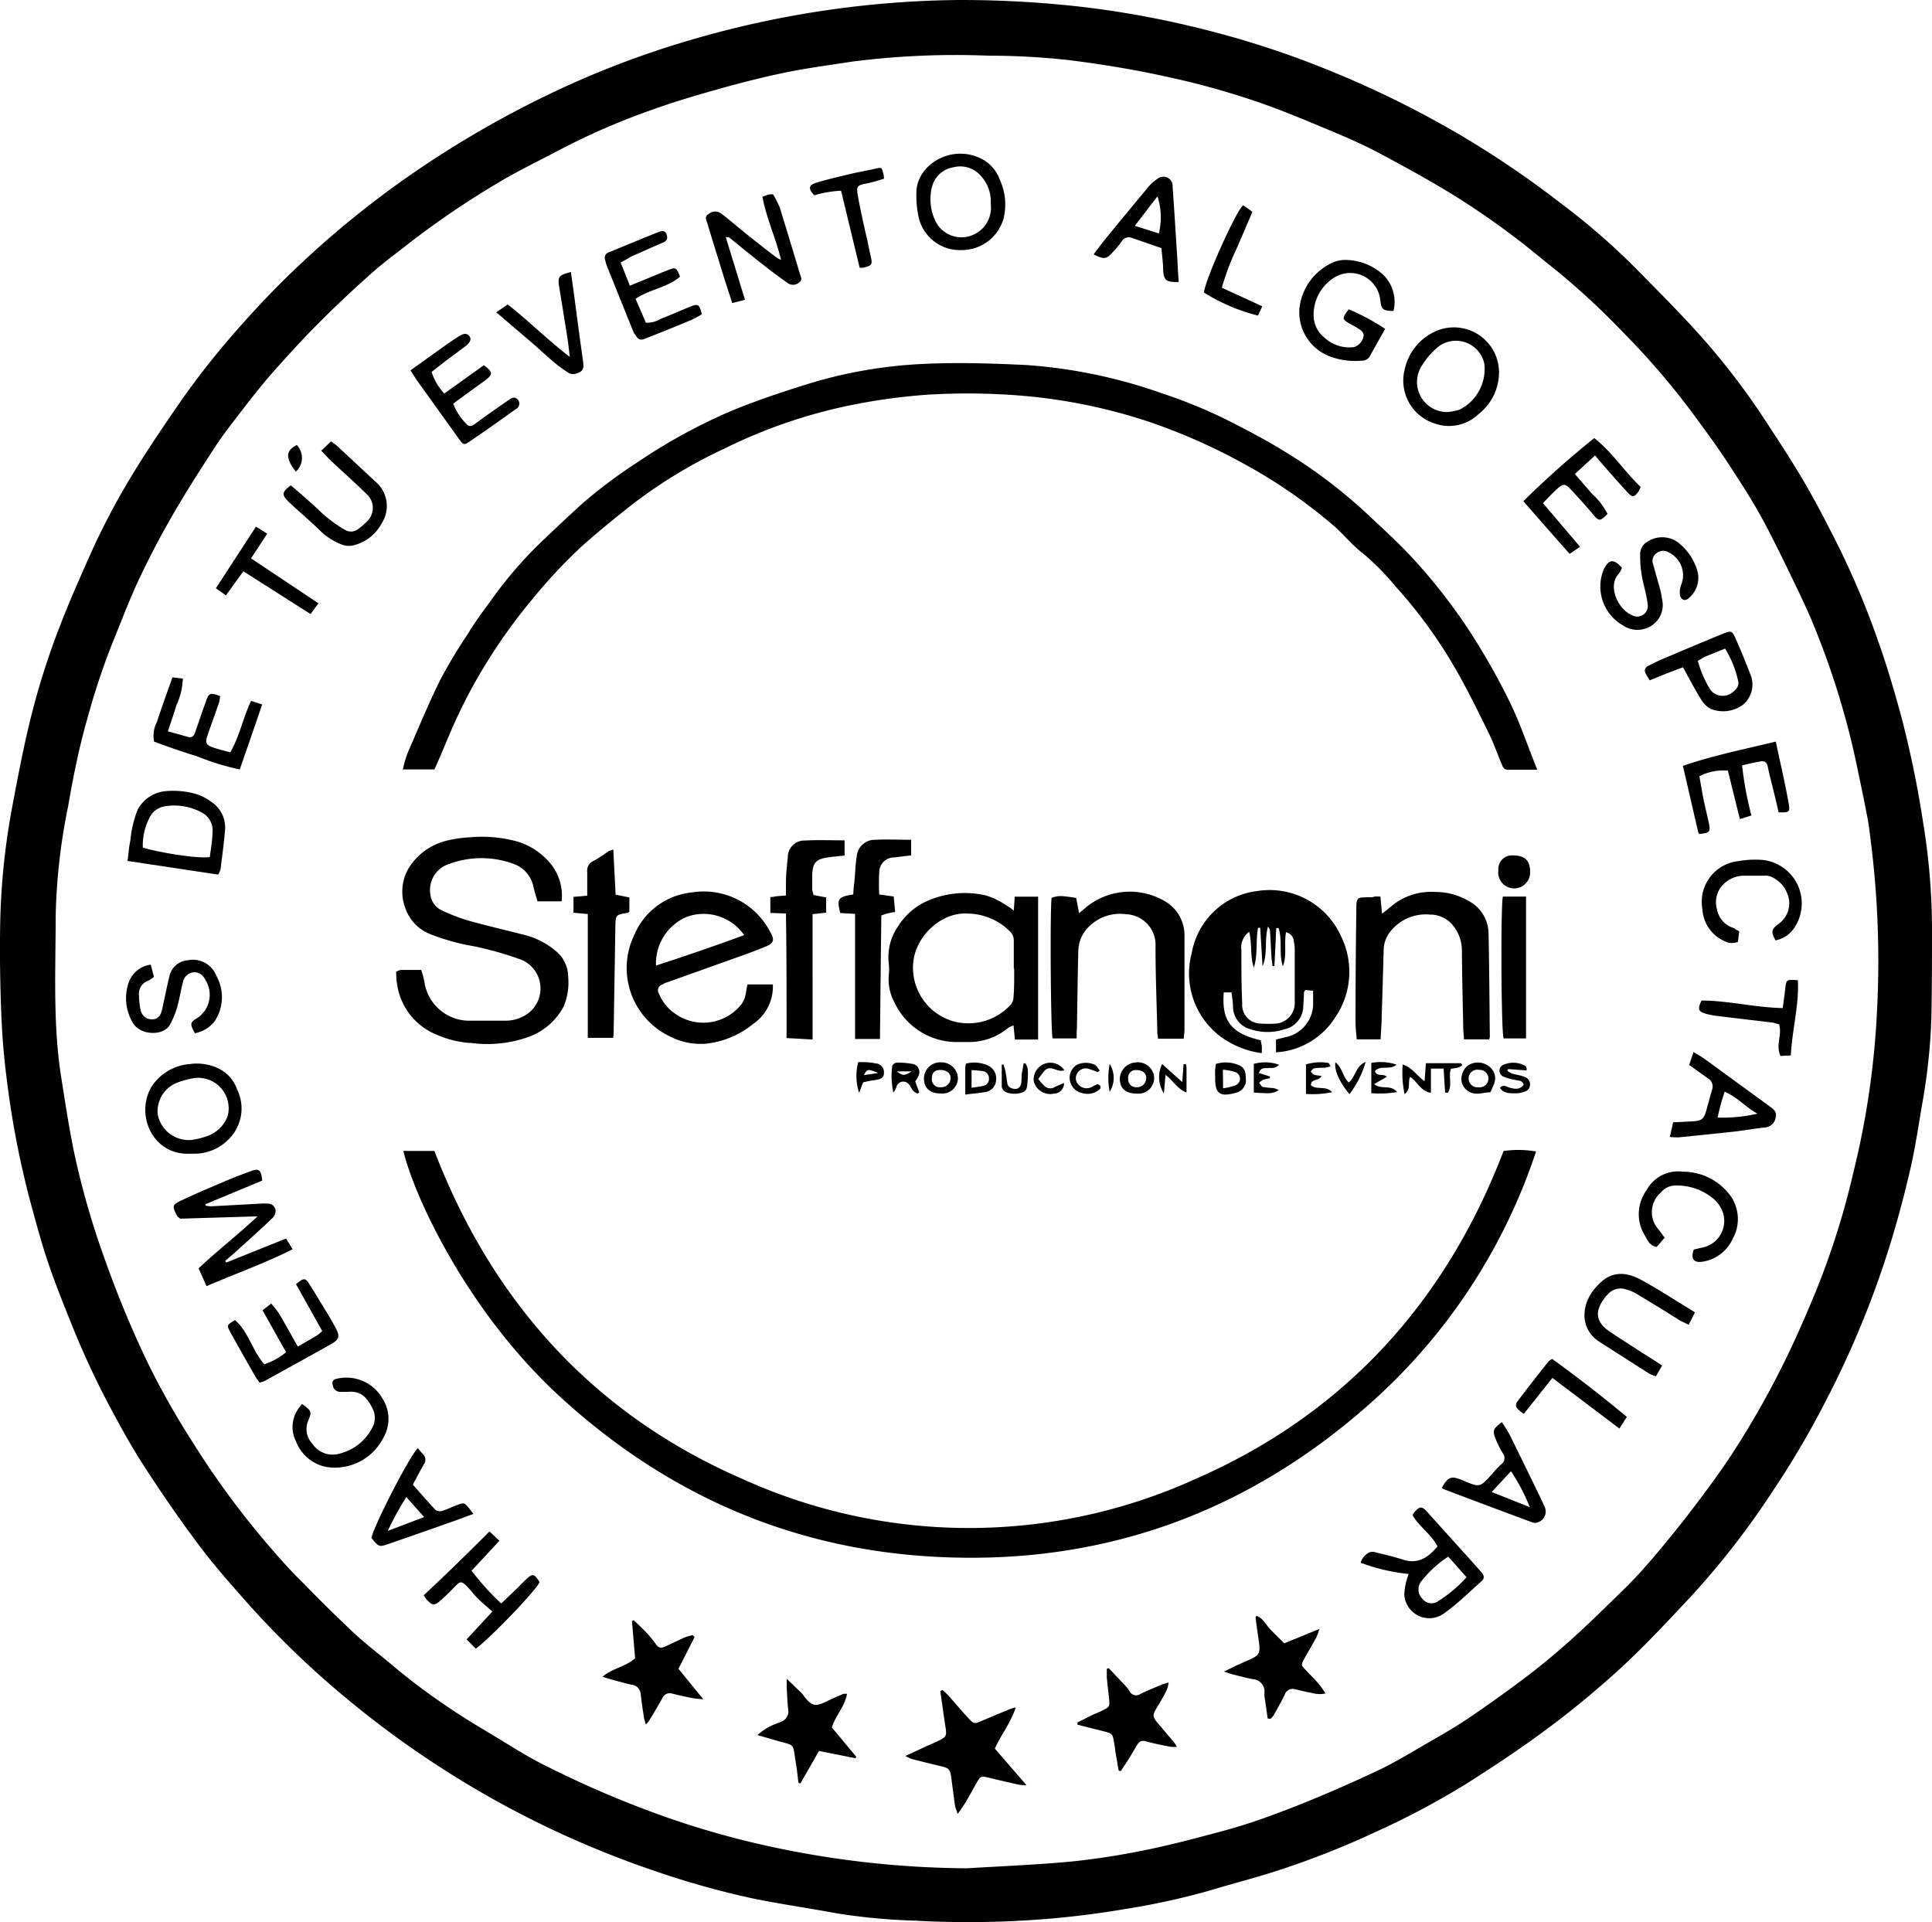 <svg id="Layer_1" data-name="Layer 1" xmlns="http://www.w3.org/2000/svg" viewBox="0 0 208.16 207.09"><title>Artboard 9</title><path d="M103.36,0a114.67,114.67,0,0,1,13.8.81A103.44,103.44,0,0,1,131,3.5a98.86,98.86,0,0,1,12,4,108.7,108.7,0,0,1,14,6.85,104.56,104.56,0,0,1,11.19,7.57,74,74,0,0,1,7.66,6.6c2.42,2.45,4.86,4.88,7.16,7.43A76.39,76.39,0,0,1,190,45c1.53,2.33,3.06,4.66,4.47,7.07,1.31,2.24,2.48,4.55,3.65,6.87a88.11,88.11,0,0,1,4.11,9.77c1,2.77,1.83,5.6,2.61,8.44a113.48,113.48,0,0,1,2.37,11.51,71.79,71.79,0,0,1,.95,11.14c0,3.32,0,6.63-.07,9.94a64.34,64.34,0,0,1-1,9.28c-.38,2.21-.7,4.42-1.19,6.6-.56,2.5-1.22,5-1.94,7.43a101.65,101.65,0,0,1-7.39,18.17,96,96,0,0,1-5.64,9.54,86.59,86.59,0,0,1-8.84,11.35c-2.4,2.56-4.79,5.13-7.36,7.51a99.88,99.88,0,0,1-7.86,6.52c-2.91,2.17-5.94,4.19-9,6.12a87.34,87.34,0,0,1-9.71,5.14,92.18,92.18,0,0,1-10.08,4c-2.58.86-5.22,1.52-7.82,2.31a78.54,78.54,0,0,1-9.21,2q-4.8.81-9.66,1.14a104,104,0,0,1-12.85.08,64.13,64.13,0,0,1-8.52-.81c-3.06-.57-6.15-1-9.19-1.64a91.57,91.57,0,0,1-9.72-2.71,106.18,106.18,0,0,1-11.27-4.49A104.65,104.65,0,0,1,38.57,184a99.75,99.75,0,0,1-12.19-11.6c-1.71-1.95-3.45-3.9-5-6-1.86-2.46-3.6-5-5.29-7.57q-1.8-2.71-3.35-5.6a92.57,92.57,0,0,1-4.65-9.62c-1-2.47-2-4.93-2.86-7.44-.73-2.11-1.3-4.28-1.89-6.43A97.51,97.51,0,0,1,.7,116.05c-.29-2.25-.47-4.52-.56-6.79-.12-3-.17-6-.13-9.05A76.11,76.11,0,0,1,1.24,87.34c.58-3.09,1.16-6.18,1.89-9.24A81.23,81.23,0,0,1,6.46,67.44c.94-2.45,2-4.85,3.07-7.26a77.46,77.46,0,0,1,4.93-9.37c1.64-2.68,3.42-5.28,5.21-7.86a87.42,87.42,0,0,1,6.39-8,100.15,100.15,0,0,1,7.59-7.69A103.9,103.9,0,0,1,44,19a109.87,109.87,0,0,1,15-8.77A99.6,99.6,0,0,1,73,4.73,106.94,106.94,0,0,1,89.77,1,105.1,105.1,0,0,1,103.36,0Zm.84,201.29c3.79-.23,7.59-.38,11.36-.74a81.1,81.1,0,0,0,8.07-1.27c2.6-.53,5.17-1.22,7.73-1.9,1.56-.42,3.11-.89,4.64-1.43,2.07-.74,4.13-1.53,6.16-2.39q3.39-1.42,6.71-3c1.54-.76,3-1.64,4.5-2.51s3.26-1.86,4.82-2.91q3.26-2.21,6.39-4.58c1.57-1.19,3.08-2.46,4.55-3.77s2.85-2.65,4.24-4,2.57-2.48,3.75-3.82c1.54-1.74,3-3.54,4.46-5.38,1.67-2.18,3.33-4.37,4.85-6.66a95,95,0,0,0,5.6-9.75c1.3-2.58,2.44-5.22,3.54-7.87a84.15,84.15,0,0,0,4.12-13,89.81,89.81,0,0,0,2.53-17.1,102.72,102.72,0,0,0-.57-17.88c-.13-1-.23-2.07-.42-3.09-.39-2.07-.83-4.13-1.26-6.19a86.65,86.65,0,0,0-4.32-14.1c-.58-1.48-1.25-2.92-1.93-4.35-1.14-2.38-2.29-4.76-3.52-7.1s-2.66-4.52-4.1-6.72c-1.15-1.77-2.41-3.46-3.65-5.15a81.64,81.64,0,0,0-7.52-8.77,80.87,80.87,0,0,0-7.18-6.67c-1.74-1.38-3.44-2.83-5.23-4.14-2-1.49-4.12-2.93-6.27-4.25-2.46-1.5-5-2.88-7.53-4.24-1.46-.78-3-1.48-4.48-2.11-2.81-1.17-5.61-2.38-8.48-3.38A86,86,0,0,0,126,8.33c-3.55-.79-7.13-1.39-10.73-1.84A77.47,77.47,0,0,0,106.56,6a87.83,87.83,0,0,0-14.77.64c-2.3.36-4.62.66-6.91,1.12S80,8.87,77.61,9.54,72.51,11,70,11.92A74.32,74.32,0,0,0,60.58,16c-2.15,1.14-4.34,2.19-6.43,3.41a93.41,93.41,0,0,0-10.68,7.27c-1.3,1-2.63,2-3.85,3.13q-3,2.67-5.77,5.49c-1.55,1.56-3,3.19-4.49,4.85C28.15,41.54,27,43,25.89,44.45s-2.1,2.71-3,4.14c-1.57,2.41-3.12,4.85-4.54,7.34q-1.93,3.38-3.57,6.9c-1,2.2-1.86,4.48-2.78,6.73a78.61,78.61,0,0,0-2.66,8.12c-.85,3-1.47,6.1-2,9.19A64.91,64.91,0,0,0,6,98.66c0,5.84-.32,11.7.61,17.5.52,3.27,1,6.54,1.77,9.76a88.34,88.34,0,0,0,3,10A111.83,111.83,0,0,0,16,147a85.55,85.55,0,0,0,4.73,8.34,90.93,90.93,0,0,0,7.9,10.81c1.28,1.5,2.59,3,4,4.37q2.68,2.76,5.47,5.39C39.27,177,40.56,178,41.78,179a70.12,70.12,0,0,0,7.15,5.36c1.37.92,2.8,1.76,4.21,2.61,1.67,1,3.3,2.06,5,2.94a110.08,110.08,0,0,0,13.09,5.68,95.08,95.08,0,0,0,11.18,3.23A102.62,102.62,0,0,0,104.2,201.29Z"/><path d="M165.63,82.93l-3.18,0c-.47,0-.56-.38-.69-.7-.47-1.1-.86-2.24-1.39-3.31-1.08-2.21-2.17-4.42-3.38-6.56a51.41,51.41,0,0,0-6.65-9.2,26.83,26.83,0,0,0-3.47-3.52c-1.1-.83-2-1.94-3-2.85a55.91,55.91,0,0,0-9.79-6.79,64,64,0,0,0-10-4.46,59,59,0,0,0-14.15-2.92,71.42,71.42,0,0,0-9.92-.1,62.82,62.82,0,0,0-6.85.85,56,56,0,0,0-15.19,5,52.88,52.88,0,0,0-9.55,5.75c-1.89,1.47-3.77,3-5.54,4.56a55.2,55.2,0,0,0-5.4,5.73,58.79,58.79,0,0,0-4.91,6.76,56.06,56.06,0,0,0-4,7.63c-.46,1.08-.91,2.15-1.37,3.22-.12.3-.26.58-.4.88h-3.4a16,16,0,0,1,.49-1.71c1.15-2.64,2.25-5.31,3.52-7.89a54.1,54.1,0,0,1,3-5C51.17,67,52.1,65.8,53,64.55A44.42,44.42,0,0,1,58.1,58.6c1.54-1.47,3.09-2.94,4.67-4.37a53,53,0,0,1,6-4.48,59.56,59.56,0,0,1,10.32-5.6c2.47-1,5-1.86,7.6-2.67a49.88,49.88,0,0,1,12.8-2.27c3.69-.18,7.41-.06,11.1.12a55.18,55.18,0,0,1,14.7,3.08,53,53,0,0,1,7.08,2.92c2.12,1.07,4.2,2.17,6.21,3.42a54.31,54.31,0,0,1,8.59,6.5c1.77,1.66,3.59,3.3,5.22,5.09a61.69,61.69,0,0,1,5.19,6.53,71.38,71.38,0,0,1,5.2,9C163.83,78.06,164.61,80.41,165.63,82.93Z"/><path d="M165.5,124.06a62.6,62.6,0,0,1-18,27.26c-13.37,11.83-29.06,17.4-46.91,16.4-15.57-.87-29-6.85-40.47-17.44C50.06,140.94,44.52,128.54,43.46,124H46.8c6.29,16.34,17.22,28.42,33.28,35.38a59,59,0,0,0,48.65,0c16.05-7,27-19,33.27-35.37A11.14,11.14,0,0,1,165.5,124.06Z"/><path d="M137.48,113.38V112l1.1-.27a3.69,3.69,0,0,0,2.9-3.75c0-.39,0-.77,0-1.23l-.85-.09c-.06.13-.14.21-.14.29,0,.49-.05,1-.07,1.46a2.58,2.58,0,0,1-2.08,2.5,5.81,5.81,0,0,1-3.55,0,2.53,2.53,0,0,1-1.94-2.41c0-.51-.1-1-.16-1.58h-.84c-.19,2.72.44,4.36,4,5.16,0,.2.08.42.1.64s0,.44,0,.75a9.63,9.63,0,0,1-4.32-1.7,8.49,8.49,0,0,1-3.23-9.08A8.15,8.15,0,0,1,135.46,96a8.44,8.44,0,0,1,9,4.81,8.69,8.69,0,0,1-.61,8.82A8.11,8.11,0,0,1,137.48,113.38Zm.28-13.39-.25,0-.2,4.09h-.22c0-.33-.08-.67-.1-1-.06-.94-.09-1.88-.16-2.82,0-.15-.14-.29-.21-.44-.42,1.44,0,2.9-.59,4.29l-.25-4.15h-.23c-.28,1.41,0,2.89-.46,4.29-.42-1.24-.17-2.57-.5-3.86a2.11,2.11,0,0,0-.84,2c0,1.91,0,3.83.09,5.74a2,2,0,0,0,2,2.15,11.5,11.5,0,0,0,1.66,0,2.21,2.21,0,0,0,2-2.19c0-1.86,0-3.71,0-5.56a4.56,4.56,0,0,0-.11-1.16,1.06,1.06,0,0,0-.83-.93c-.23,1.25.12,2.5-.34,3.67C137.77,102.81,138.19,101.35,137.76,100Z"/><path d="M42.68,104.7a1.74,1.74,0,0,1,.52-.2c.71,0,1.42,0,2.18,0a10.79,10.79,0,0,1,.34,1.25,4.89,4.89,0,0,0,5,4.22c1.27,0,2.54,0,3.8,0a4.06,4.06,0,0,0,2.52-.9,3.36,3.36,0,0,0-.78-5.63A35.71,35.71,0,0,0,51,101.94a23.39,23.39,0,0,1-4.58-1.27,4.62,4.62,0,0,1-2.72-2.75A5,5,0,0,1,44,93.59a6.64,6.64,0,0,1,4.07-3,13.39,13.39,0,0,1,2.58-.38,14.42,14.42,0,0,1,5,.43,7.39,7.39,0,0,1,3.55,2.27,5.48,5.48,0,0,1,1.31,4.2h-2.6c-.16-.56-.31-1-.43-1.55a3.31,3.31,0,0,0-2.11-2.47,10,10,0,0,0-7,0,2.94,2.94,0,0,0-2,3.29,2.16,2.16,0,0,0,1.18,1.68,20.15,20.15,0,0,0,2.79,1.09c1.93.55,3.91,1,5.84,1.5a8.44,8.44,0,0,1,3.92,2,3.64,3.64,0,0,1,1.12,2.61,6.63,6.63,0,0,1-.51,3.22,7,7,0,0,1-3.65,3.2,13.31,13.31,0,0,1-6.23.7,10.61,10.61,0,0,1-3.75-.89,6.91,6.91,0,0,1-4.3-5.48C42.7,105.6,42.7,105.15,42.68,104.7Z"/><path d="M80.53,106.06h2.74a4.86,4.86,0,0,1-2.11,4.25,9.69,9.69,0,0,1-5.11,2.14,7.28,7.28,0,0,1-4-.85,8.16,8.16,0,0,1-3.71-10.87,7.55,7.55,0,0,1,6.21-4.58A8.05,8.05,0,0,1,83,100.44c.49.82.37,1.2-.56,1.57-1.5.61-3,1.13-4.55,1.68l-6.1,2.18c-.15,0-.29.15-.44.21a.65.65,0,0,0-.34,1,4.75,4.75,0,0,0,1.68,2.1,5.24,5.24,0,0,0,7.21-1,2.75,2.75,0,0,0,.43-1C80.4,106.85,80.43,106.52,80.53,106.06Zm-.35-5.31a5.33,5.33,0,0,0-6.1-2,5.44,5.44,0,0,0-3.4,5.28C73.85,103,77,101.92,80.18,100.75Z"/><path d="M109.23,98.11l.1-1.5h2.52V112h-2.5l-.15-1.52a2.76,2.76,0,0,0-.62.3,6.57,6.57,0,0,1-4.22,1.49c-.49,0-1,0-1.46,0a7.43,7.43,0,0,1-6.55-4.31,5.22,5.22,0,0,1-.59-2.89,6,6,0,0,0,0-1.27,5.8,5.8,0,0,1,1-4,7.21,7.21,0,0,1,2.67-2.5,10,10,0,0,1,6.81-.82,8.14,8.14,0,0,1,2.09,1A6.65,6.65,0,0,1,109.23,98.11Zm0,6.23h0c0-1,0-2,0-3a1.35,1.35,0,0,0-.43-1,6.53,6.53,0,0,0-4.52-1.91c-2.84-.2-5.62,2.42-5.88,5.25a6,6,0,0,0,4.61,6.43,6.19,6.19,0,0,0,5.93-1.91,1.34,1.34,0,0,0,.26-.79C109.29,106.36,109.27,105.35,109.27,104.34Z"/><path d="M116,111.88h-2.59c-.2-.72-.29-13.45-.11-15.14.75-.26.91-.26,2.65,0l.31,1.64c.31-.25.55-.44.78-.65a7.45,7.45,0,0,1,8.42-.66,4.23,4.23,0,0,1,2.16,3.58q0,5.16,0,10.32a9.2,9.2,0,0,1-.09.94h-2.77c0-.17,0-.33-.06-.48-.07-3.15-.2-6.29-.2-9.44a3.3,3.3,0,0,0-3.17-3.49,4.75,4.75,0,0,0-4,1.33,3.78,3.78,0,0,0-1.15,2.59c-.07,2.79-.1,5.58-.15,8.37C116,111.13,116,111.45,116,111.88Z"/><path d="M148.73,96.6l.18,1.85c.35-.28.64-.51.92-.75a6.67,6.67,0,0,1,4.75-1.6,7.09,7.09,0,0,1,3.71,1,4,4,0,0,1,2.09,3.41c.08,3.73.1,7.46.14,11.2a2.44,2.44,0,0,1-.06.27h-2.73c0-.35-.06-.69-.07-1-.06-2.88-.13-5.77-.15-8.66a4.34,4.34,0,0,0-1-2.66,3.12,3.12,0,0,0-2.41-1.12,4.87,4.87,0,0,0-4.35,1.89,3.25,3.25,0,0,0-.67,2c-.07,2.34-.13,4.67-.21,7,0,.84-.08,1.67-.12,2.55h-2.57c-.05-.63-.13-1.23-.13-1.84q0-6.22.09-12.46c0-.84.13-1,.94-1a5.08,5.08,0,0,1,.78,0C148.08,96.56,148.34,96.58,148.73,96.6Z"/><path d="M91,90.54v1.64c-.62.06-1.22.11-1.82.2-1.24.18-1.61.58-1.67,1.84,0,.51,0,1,0,1.55,0,.22.1.44.14.66l1.36.26v1.64l-1.46.16V112l-2.8-.16c0-4.52,0-8.94-.07-13.42L83,98.36V96.65c.31,0,.55-.08.8-.1l.88-.07c0-.45,0-.86,0-1.27,0-.94.09-1.88.2-2.81a1.79,1.79,0,0,1,1.87-1.84C88.15,90.48,89.51,90.54,91,90.54Z"/><path d="M94.81,111.94H92.13V98.46l-1.59-.09c-.41-1.52-.26-1.75,1.4-2,0-.61.11-1.24.16-1.87s.08-1.5.21-2.23a1.94,1.94,0,0,1,2-1.79c1.26-.07,2.53,0,3.86,0v1.68c-.58.07-1.18.13-1.77.22A1.6,1.6,0,0,0,94.73,94a23.32,23.32,0,0,0,0,2.37l1.56.22.16,1.69c-.32,0-.57.08-.81.13s-.42.14-.68.22C94.9,103.05,94.86,107.42,94.81,111.94Z"/><path d="M63.33,98.48l-1.54-.14V96.63l1.48-.13c0-.86,0-1.7,0-2.53A1.16,1.16,0,0,1,64,92.73a14.76,14.76,0,0,0,1.53-1,2.89,2.89,0,0,1,.55-.2c.08,1.66.17,3.23.25,4.86l1.48.3v1.54c-.08.05-.12.11-.18.12-1.31.21-1.31.21-1.33,1.59L66.12,111c0,.26,0,.51-.06.82H63.33Z"/><path d="M101.55,182.07c.22.21.45.41.66.64.69.77,1.35,1.57,2.06,2.33s.7.71,1.59.33l2.94-1.23a6.23,6.23,0,0,1,.64-.18c-.54,1.67-1.58,2.92-2.25,4.44l3.41,3.94a6,6,0,0,1-.84-.06c-1.11-.25-2.21-.5-3.31-.77-.71-.17-.8-.16-1.17.48s-.82,1.47-1.24,2.19c-.23.38-.5.74-.85,1.25a7.17,7.17,0,0,1-.29-.86c-.14-1-.27-2-.4-3s-.28-1.08-1.17-1.29-2.08-.5-3.11-.77a5.14,5.14,0,0,1-.67-.32l2.4-1.11c.35-.16.72-.3,1.07-.48,1-.49,1-.58.83-1.66-.19-1.24-.36-2.49-.54-3.74Z"/><path d="M22.25,138.57l-.85-1.92c2-1.89,4.17-3.56,6.35-5.6l-8.33.25c-.21-.17-.28-.2-.31-.25-.58-1.15-.61-1.21.51-1.75,1.49-.71,3-1.34,4.54-2,.92-.39,1.86-.75,2.8-1.1s1.18-.2,1.29,1l-6.11,2.54v.15a3.09,3.09,0,0,0,.59.08l5.34-.29a5.08,5.08,0,0,1,.78,0,.83.83,0,0,1,.84.67,1.11,1.11,0,0,1-.29.84c-1.19,1.14-2.42,2.25-3.64,3.35-.49.45-1,.88-1.5,1.31l.12.18,6.44-2.59.71,1.16C28.5,136.12,25.4,137.21,22.25,138.57Z"/><path d="M151.78,169.58a20.46,20.46,0,0,1-5.18-1.21,1.83,1.83,0,0,1,.93-1.11,1,1,0,0,1,.71,0c1,.24,1.95.46,2.9.77,1.63.53,2.73-.21,3.74-1.42-.66-1.3-1.93-2.09-2.68-3.34a1.15,1.15,0,0,1,.16-.31c.6-.7.85-.72,1.47,0l4.29,4.76c.5.55,1,1.11,1.48,1.66.31.34.39.68,0,1-1.31,1.16-2.55,2.41-4,3.44a2.7,2.7,0,0,1-4.3-2.08A7.18,7.18,0,0,1,151.78,169.58Zm4.26-1.87a12.15,12.15,0,0,0-2.92,2.68,1.41,1.41,0,0,0,.14,1.87,1.24,1.24,0,0,0,1.75.21,14.35,14.35,0,0,0,3-2.54Z"/><path d="M136.58,185.15c-.11-.8-.22-1.59-.34-2.38a2.58,2.58,0,0,1,0-.39,1.33,1.33,0,0,0-1.23-1.46c-.7-.13-1.38-.32-2.07-.49-.28-.07-.55-.17-1.07-.33l1.43-.7,1-.44c1.46-.63,1.53-.76,1.3-2.34-.11-.76-.22-1.53-.32-2.3a.7.7,0,0,1,.09-.23c.73.25,1,.94,1.48,1.44s1,1,1.52,1.52l3.78-1.54a8,8,0,0,1-.31.88c-.42.77-.86,1.52-1.29,2.28s-.34.75.15,1.28.87.88,1.27,1.34.53.71.86,1.16a3,3,0,0,1-1.51-.06c-.6-.09-1.2-.27-1.8-.39a.89.89,0,0,0-1.09.56c-.37.78-.81,1.54-1.24,2.3a2.3,2.3,0,0,1-.3.33Z"/><path d="M88.24,188.65l-2,3.5-.21-.06c-.09-.69-.15-1.38-.27-2.07-.39-2.36,0-1.87-2.21-2.52l-1.94-.56a6.17,6.17,0,0,1,2-1.22c.17-.09.37-.12.54-.21a1.19,1.19,0,0,0,.78-1.3c-.1-.81-.12-1.62-.17-2.43,0-.22,0-.43,0-.91l1.71,1.65a1.43,1.43,0,0,1,.16.24c.86,1.08,1.23,1.15,2.49.52.58-.28,1.18-.54,1.77-.79.08,0,.18,0,.37,0-.23,1.37-1.24,2.36-1.64,3.62l2.64,3.17-.1.15Z"/><path d="M119.46,179.73c.63.67,1.27,1.33,1.89,2a4.1,4.1,0,0,1,.35.47.78.78,0,0,0,1.15.32c.78-.38,1.6-.71,2.4-1.05.17-.07.35-.1.66-.2a3.77,3.77,0,0,1-.2.82c-.35.69-.74,1.36-1.13,2s-.42.88.15,1.55,1.18,1.38,1.76,2.07a4.39,4.39,0,0,1,.31.49,3.88,3.88,0,0,1-.7,0c-.86-.17-1.72-.34-2.57-.57-.44-.12-.72-.11-1,.35s-.65,1.11-1,1.66-.52.79-.77,1.18l-.23-.05c-.12-.71-.25-1.43-.37-2.14,0-.26-.07-.52-.11-.77-.17-1.09-.17-1.09-1.26-1.36l-2.7-.68,0-.24,1.52-.77c.4-.19.83-.35,1.24-.55.69-.35.73-.46.65-1.22s-.18-1.55-.25-2.32c0-.31,0-.61,0-.92Z"/><path d="M74.84,176.37c-.56,1.11-1.12,2.22-1.74,3.43l2.68,3.28c-.53-.05-.84-.06-1.13-.12-.73-.14-1.46-.3-2.18-.48a.88.88,0,0,0-1.12.5c-.45.82-.94,1.63-1.42,2.43a4,4,0,0,1-.35.39c-.08-.33-.17-.55-.2-.78-.13-.83-.26-1.67-.35-2.51a1.08,1.08,0,0,0-1-1c-.69-.15-1.38-.35-2.06-.54-.31-.08-.62-.18-1.06-.31,1.07-.93,2.46-1.05,3.52-2-.11-1.28-.22-2.62-.34-4l.17-.11c.41.39.83.76,1.21,1.17a10.66,10.66,0,0,1,1.19,1.42c.32.47.65.44,1.08.23.67-.32,1.35-.64,2-.94a6,6,0,0,1,.88-.26Z"/><path d="M150.14,33.5c-1.12,0-1.31-.15-1.42-1.15A3.26,3.26,0,0,0,143.61,30a4.72,4.72,0,0,0-2.07,4.17,3.07,3.07,0,0,0,1.19,2.23,3.93,3.93,0,0,0,3.14,1,1.5,1.5,0,0,0,1.06-1.34.94.94,0,0,0-.37-.52,11,11,0,0,0-1-.59c-1-.57-1-.6-.25-1.63a24.16,24.16,0,0,1,3.93,2.11c-.55,1-1.08,1.9-1.58,2.83a1,1,0,0,1-1,.6,7.66,7.66,0,0,1-3.53-.52A5.09,5.09,0,0,1,140,33.27a6.14,6.14,0,0,1,3.3-4.84,3.38,3.38,0,0,1,1.86-.42,6.12,6.12,0,0,1,3.94,1.66A4.1,4.1,0,0,1,150.14,33.5Z"/><path d="M161.51,40.19a5.73,5.73,0,0,1-2.2,4.42,4.6,4.6,0,0,1-4.78,1,4.84,4.84,0,0,1-3.18-5.82,5.83,5.83,0,0,1,3.47-4.16A4.86,4.86,0,0,1,161.51,40.19ZM156,44.39a7,7,0,0,0,1.23-.24,4.9,4.9,0,0,0,2.7-4.94A3.13,3.13,0,0,0,155,37.33a8.28,8.28,0,0,0-1.93,2.28A3.23,3.23,0,0,0,156,44.39Z"/><path d="M84.15,28c-.56-2.37-1.58-4.48-2-6.8a6.81,6.81,0,0,1,.7-.25,1.77,1.77,0,0,1,.45,0A12.5,12.5,0,0,1,84,22.31c.75,2.41,1.47,4.82,2.2,7.24.09.3.29.63-.09.88a1,1,0,0,1-1.18.11c-.95-.67-1.88-1.36-2.79-2.08-1.2-.93-2.37-1.91-3.56-2.86-.06-.05-.18,0-.39-.07.7,2.27,1.37,4.47,2.08,6.77l-1.38.35c-.31-1-.6-1.85-.88-2.74-.6-1.95-1.21-3.9-1.8-5.85-.11-.35-.34-.73.14-1a1.07,1.07,0,0,1,1.42,0c1,.76,1.9,1.56,2.86,2.32s2,1.59,3.06,2.38A3.29,3.29,0,0,0,84.15,28Z"/><path d="M161.92,96.6h2.5v15.28H162C161.74,111.11,161.67,97.74,161.92,96.6Z"/><path d="M164.13,54a100.29,100.29,0,0,1,7.64-6.8c1.94,1.52,3.23,3.58,5,5.26a3,3,0,0,1-.24.51c-.48.63-.66.64-1.2.05-.91-1-1.81-2-2.71-3.05-.25-.28-.49-.58-.76-.9l-2.18,2,1.84,2.12a7.72,7.72,0,0,1,1.68,2.18c-.81.82-.92.82-1.6,0s-1.57-1.79-2.38-2.66c-.55-.6-.79-.62-1.39-.09s-1,1-1.59,1.58l4,4.71-1.12.76C167.43,57.78,165.82,55.93,164.13,54Z"/><path d="M191.33,79.9c.49,2.33,1,4.47,1.38,6.63.18,1,.07,1-1.07,1-.18-.78-.37-1.58-.57-2.39s-.43-1.7-.61-2.55c-.1-.45-.35-.63-.76-.56-.66.12-1.31.27-2,.43a37.52,37.52,0,0,0,1,5.4l-1.24.39c-.45-1.81-.87-3.52-1.29-5.22a5.69,5.69,0,0,0-3.07.6c.14.82.28,1.66.45,2.51s.36,1.57.53,2.37c.25,1.13.18,1.21-1,1.35a1.15,1.15,0,0,1-.12-.25c-.54-2.32-1.07-4.65-1.64-7.1C184.52,81.42,187.85,80.74,191.33,79.9Z"/><path d="M23.51,94.23l-9.77-1.47c.11-.79.15-1.52.31-2.23a12,12,0,0,1,.78-3.29,3.8,3.8,0,0,1,3-2,9.08,9.08,0,0,1,2.89.2,5.39,5.39,0,0,1,2,.92,3.33,3.33,0,0,1,1.52,3.17c-.12,1.38-.31,2.76-.48,4.14A2.87,2.87,0,0,1,23.51,94.23Zm-8.12-2.9c2.55.7,6.27,1.2,7.22,1,.1-.85.27-1.74.29-2.64a2.17,2.17,0,0,0-1.11-2.12,6.18,6.18,0,0,0-4.14-.68,2.23,2.23,0,0,0-1.34.86A6.4,6.4,0,0,0,15.39,91.33Z"/><path d="M103.63,26.94A4.55,4.55,0,0,1,99,23.5a10.68,10.68,0,0,1-.26-2.77c0-3,3.93-5.41,7.27-3.48a4.09,4.09,0,0,1,1.7,2.08,6.38,6.38,0,0,1,.43,4.16A4.66,4.66,0,0,1,103.63,26.94Zm3.11-5a4,4,0,0,0-1-2.92,2.92,2.92,0,0,0-3-1,2.85,2.85,0,0,0-2.35,2.21,5.48,5.48,0,0,0,.4,3.6A3.12,3.12,0,0,0,105,25.23,3.18,3.18,0,0,0,106.74,21.92Z"/><path d="M20.48,124.3c-4,.19-5.91-4.11-4.19-7.16a5.41,5.41,0,0,1,4.19-2.5,5.34,5.34,0,0,1,3.2.55,3.89,3.89,0,0,1,1.85,2.15,4.65,4.65,0,0,1-.82,5.33,5.15,5.15,0,0,1-3.63,1.63Zm.17-1.48a9.29,9.29,0,0,0,1.57-.38,3.64,3.64,0,0,0,2.31-2.2,3.28,3.28,0,0,0-3.76-4.06,9.72,9.72,0,0,0-1.58.43A3.31,3.31,0,0,0,17,120.12,3.42,3.42,0,0,0,20.65,122.82Z"/><path d="M174.75,61.18a2.54,2.54,0,0,1-.35.65c-1.21,1.26-.12,3.81,1.46,4.46a1.14,1.14,0,0,0,1.67-1.17c-.12-1.09-.49-2.15-.66-3.23a12.75,12.75,0,0,1-.15-2.31,1.53,1.53,0,0,1,.74-1.19,2.88,2.88,0,0,1,3.36.07,6.07,6.07,0,0,1,2.05,3A2.83,2.83,0,0,1,182,64.4c-.41.43-.89.27-1-.33a2.43,2.43,0,0,1,.16-1.13,2.73,2.73,0,0,0-1.32-3.4,1.14,1.14,0,0,0-1.36.06,1,1,0,0,0-.36,1.21c.25.94.53,1.87.78,2.81.08.31.13.63.18.95a2.66,2.66,0,0,1-1.27,2.92,2.8,2.8,0,0,1-3-.14,4.82,4.82,0,0,1-2.1-5.79c.05-.09.06-.19.11-.27C173.37,60.24,173.91,60.2,174.75,61.18Z"/><path d="M23.71,75a4.12,4.12,0,0,1-.11.7c-.41,1.19-.85,2.37-1.25,3.56-.26.78-.15,1,.58,1.26s1.23.35,1.89.54c1-1.78,1.38-3.74,2.23-5.55l1.2.39c-.81,2.35-1.59,4.64-2.42,7a27.68,27.68,0,0,1-4.67-1.44c-1.54-.46-3.05-1-4.56-1.56a3.31,3.31,0,0,1,.32-2.15c.5-1.57,1.08-3.11,1.66-4.77l1.12.13A7.51,7.51,0,0,1,19,76c-.26.9-.58,1.78-.91,2.79l2.18.61c.53.14.67-.25.8-.63.37-1.07.73-2.14,1.12-3.2C22.49,74.65,22.66,74.59,23.71,75Z"/><path d="M52.13,39.35c1,.73,1,1,.07,1.69-1.12.8-2.24,1.62-3.37,2.45a6.16,6.16,0,0,0,1.45,2.21c.27.31.56.21.86,0,.6-.44,1.2-.88,1.81-1.31s1.27-.89,1.91-1.33c.31-.22.64-.35.93,0a.64.64,0,0,1-.19,1c-1.65,1.18-3.3,2.36-5,3.51-.62.42-.69.36-1.15-.28L45,41.09c-.26-.37-.49-.75-.77-1.19L48,37.2c.5-.35,1-.7,1.51-1,.34-.22.74-.37,1.05,0s0,.74-.28,1c-.8.61-1.61,1.2-2.41,1.8l-1.37,1.07a6.14,6.14,0,0,0,1.37,2.33Z"/><path d="M31.89,138.35c.84-.68,1-.7,1.44,0,.69,1.06,1.31,2.16,2,3.25.3.5.59,1,.86,1.52.44.85.37,1.19-.51,1.69-2.39,1.35-4.81,2.67-7.21,4a3.37,3.37,0,0,1-.5.15,7.8,7.8,0,0,1-.5-.72c-.89-1.57-1.79-3.14-2.66-4.73-.4-.74-.38-.75.51-1.28,1.46,1.26,1.84,3.25,3.15,4.75a6.65,6.65,0,0,0,2.35-1.3l-2.53-4.51.93-.72a10.4,10.4,0,0,1,.87,1.11c.67,1.14,1.3,2.3,2,3.52.73-.42,1.4-.8,2.06-1.2a4.25,4.25,0,0,0,.57-.47Z"/><path d="M66.86,28.28c.36.87.67,1.64,1,2.5l2.25-.92c.63-.25,1.25-.53,1.89-.77.81-.32.88-.27,1.27.71C71.91,31,70,31.15,68.48,32.2l1.11,2.57a2.93,2.93,0,0,0,1.63-.43c1.06-.41,2.09-.87,3.14-1.3.85-.34,1-.27,1.26.82a12.54,12.54,0,0,1-1.15.62c-1.64.69-3.3,1.35-4.94,2-.43.19-.74.16-1-.29-.07-.14-.21-.25-.27-.4l-2.9-7.2a5.12,5.12,0,0,1-.15-.56.62.62,0,0,1,.41-.85c1.77-.73,3.53-1.46,5.3-2.17.32-.12.73-.24.9.25s0,.72-.47.91c-1.13.48-2.25,1-3.37,1.48C67.64,27.86,67.28,28.07,66.86,28.28Z"/><path d="M52.74,165l1.07,1-3,3.23A28,28,0,0,0,54,172.76l1.62-1.54c.32-.31.63-.65,1-1,.78-.73.9-.7,1.52.23-.38.91-5.28,6-6.87,7.18l-1-1,2.78-3c-.55-.49-1.09-.93-1.58-1.42s-.75-.89-1.16-1.3c-.61-.59-.72-.56-1.32.06s-1,1-1.46,1.41c-.7.65-.94.64-1.59-.07a3.94,3.94,0,0,1-.28-.44C48,169.69,50.33,167.41,52.74,165Z"/><path d="M21,111.32c-.55-1-.54-1.17.26-1.64a3,3,0,0,0,.82-4.18,1.25,1.25,0,0,0-1.17-.75,1.33,1.33,0,0,0-1.19,1c-.25,1-.4,2-.68,2.93a8.29,8.29,0,0,1-.76,1.76c-.67,1.19-3.19,1.16-4-.29a5.17,5.17,0,0,1-.34-4.49,2.94,2.94,0,0,1,2.3-1.73l.35,1.31a3.36,3.36,0,0,1-.61.42,1.49,1.49,0,0,0-1,1.63,7.81,7.81,0,0,0,.17,1.54,1.25,1.25,0,0,0,1.22,1c.57,0,.91-.32,1.08-1,.27-1.2.5-2.41.79-3.6a2.2,2.2,0,0,1,2-1.77,2.71,2.71,0,0,1,3.08,1.69,4.7,4.7,0,0,1-.2,4.89A3.5,3.5,0,0,1,21,111.32Z"/><path d="M181.33,71.89l-1.81.69-1.78.72-.39-.67c-.27-.44-.1-.72.32-.93s1-.5,1.49-.71c2.17-.92,4.34-1.84,6.53-2.73.85-.34.93-.3,1.32.56.56,1.27,1.09,2.56,1.59,3.86a2.82,2.82,0,0,1-.9,3.32,3.63,3.63,0,0,1-3.42.36,2.93,2.93,0,0,1-1-1C182.6,74.26,182,73.11,181.33,71.89Zm1.6-.69a11.72,11.72,0,0,0,1.28,3,1.63,1.63,0,0,0,.39.44,1.68,1.68,0,0,0,1.83.11c.52-.32,1-.76.84-1.41a11.5,11.5,0,0,0-1.4-3.46l-2.21.89C183.43,70.91,183.21,71.05,182.93,71.2Z"/><path d="M179.08,147.12l-.66,1.16a5.1,5.1,0,0,1-.69-.26l-5.4-3.45c-2.11-1.35-2-3.93-.55-5.68a6.8,6.8,0,0,1,.88-.9c1.43-1.16,2.94-.79,4.34,0,1.81,1,3.55,2.14,5.32,3.21l.3.2-.68,1.33c-.4-.2-.75-.34-1.06-.53-1.55-1-3.08-1.91-4.63-2.85a4.72,4.72,0,0,0-1-.41,1.83,1.83,0,0,0-2,.49,3.18,3.18,0,0,0-.44.52c-1,1.39-.85,2.48.56,3.47.95.66,1.95,1.27,2.92,1.91S178.13,146.48,179.08,147.12Z"/><path d="M127,30.38c-1.34.05-1.61-.18-1.68-1.29,0-.78-.12-1.55-.18-2.36L122,25.65a.9.9,0,0,0-1.17.4,10.17,10.17,0,0,1-1,1.19c-.63.69-.9.72-2,.17.41-.55.8-1.09,1.22-1.6,1.53-1.88,3.08-3.75,4.63-5.61a4.07,4.07,0,0,1,1-.91,1,1,0,0,1,1.66.84c.2,2.69.35,5.38.53,8.07C126.89,28.9,126.94,29.6,127,30.38Zm-2.14-5.23a7.35,7.35,0,0,0-.15-4l-2.44,3.18Z"/><path d="M179.91,122.5l.36-1.58,2.18-.11c.88-.06,1.13-.26,1.37-1.1s.42-1.55.65-2.33a1,1,0,0,0-.41-1.17c-.66-.46-1.32-.94-2.06-1.47l.46-1.39c.47.28.84.48,1.17.72l7,5.1c.38.29.83.55.7,1.14a1.28,1.28,0,0,1-1.21,1.17c-1.09.11-2.18.32-3.27.44-2,.22-4,.42-6,.62A8.61,8.61,0,0,1,179.91,122.5Zm9.41-2.53c-1.21-.67-2.12-1.75-3.5-2.35a23.92,23.92,0,0,0-.76,2.79A16.88,16.88,0,0,0,189.32,120Z"/><path d="M161.81,153.22a15.23,15.23,0,0,1,.84,1.35c1.12,2.26,2.22,4.52,3.32,6.79.14.29.27.58.4.88a1.22,1.22,0,0,1-.72,1.79.81.81,0,0,1-.53,0q-4.78-1.77-9.55-3.58a.82.82,0,0,1-.22-.16c.68-1.19,1-1.32,2.24-.8,1.85.79,1.86.79,3.2-.71a10.88,10.88,0,0,1,.94-1,.83.83,0,0,0,.2-1.19,10.14,10.14,0,0,1-.82-1.65C160.8,154.11,160.89,153.94,161.81,153.22Zm1,5.28-2.09,2.25,4.1,1.63A20.26,20.26,0,0,0,162.79,158.5Z"/><path d="M187.39,100.32l-.14,1.16a1.72,1.72,0,0,1-1.5-.11,4,4,0,0,1-2.33-3.44,4.41,4.41,0,0,1,3.86-5.15,10.38,10.38,0,0,1,2.61-.13,4.71,4.71,0,0,1,3.49,7.23,3.18,3.18,0,0,1-2.08,1.44c-.5-.91-.46-1.17.27-1.74A2.71,2.71,0,0,0,192.76,97a3.27,3.27,0,0,0-2-2.57,1.67,1.67,0,0,0-.67-.08c-.68,0-1.37,0-2.05,0A3.12,3.12,0,0,0,186,95a2.74,2.74,0,0,0-1,3,2.58,2.58,0,0,0,1.84,2C187,100.14,187.13,100.22,187.39,100.32Z"/><path d="M51,163.11c-1,.37-1.87.71-2.75,1-2.07.74-4.15,1.46-6.23,2.18-1.19.42-1.19.41-2-.59.18-1.16,4.16-8.94,5-9.67a6.71,6.71,0,0,0,.55.63.85.85,0,0,1,.08,1.14c-.39.68-.75,1.37-1.17,2.15.8.91,1.6,1.83,2.43,2.72a.84.84,0,0,0,.7.12c.52-.15,1-.39,1.53-.59.85-.34.88-.33,1.45.36Zm-7.22-1.82a33.1,33.1,0,0,0-2,3.65l3.92-1.49Z"/><path d="M179.36,133.35l-.87,1c-.83-.17-1-.81-1.32-1.32a4.38,4.38,0,0,1,.23-4.79,3.86,3.86,0,0,1,3.93-2,6.35,6.35,0,0,1,4.92,2.34,4.34,4.34,0,0,1,.42,4.92,4.24,4.24,0,0,1-3,2.39c-1,.23-1.58-.06-1.18-1.26l.78-.19a2.93,2.93,0,0,0,2.42-3.6,3.35,3.35,0,0,0-1-1.62,6.13,6.13,0,0,0-4.21-1.49,2,2,0,0,0-1.53.75,2.79,2.79,0,0,0-.24,4C178.93,132.76,179.09,133,179.36,133.35Z"/><path d="M31.33,52.29c1,.84,1.94,1.67,2.89,2.54a14.16,14.16,0,0,0,2.92,2.24A1.25,1.25,0,0,0,38.59,57a7.86,7.86,0,0,0,1-.87,2,2,0,0,0-.05-2.86c-1.24-1.22-2.55-2.38-3.82-3.57-.35-.33-.67-.69-1.11-1.14l1.05-1a6,6,0,0,1,.62.45c1.4,1.29,2.78,2.59,4.17,3.88a3.43,3.43,0,0,1,.67,4.5,4.66,4.66,0,0,1-2.95,2.34,2.1,2.1,0,0,1-1.42-.09,6.71,6.71,0,0,1-2.19-1.4c-1.15-1.13-2.4-2.16-3.57-3.28C30.34,53.27,30.4,53,31.33,52.29Z"/><path d="M32.54,151.26c1.05.79,1.07.8.66,1.83a2.29,2.29,0,0,0,.44,2.44,2.62,2.62,0,0,0,2.71,1.14,5.45,5.45,0,0,0,3.79-2.91,2.15,2.15,0,0,0,0-2c-.69-1.44-1.47-1.91-2.68-1.8-.26,0-.52,0-.78,0a.8.8,0,0,1-.82-.69c-.11-.37,0-.64.41-.72a4.48,4.48,0,0,1,4.91,2.08,4.06,4.06,0,0,1,.09,4.34,5.86,5.86,0,0,1-6,3.1,4.41,4.41,0,0,1-3.38-2.78,3.4,3.4,0,0,1,.37-3.66Z"/><path d="M61.51,29.31c.11.81.22,1.54.32,2.27.32,2.47.65,4.94,1,7.41.11.81-.06,1.06-.82,1.28a1,1,0,0,1-.71-.07,14,14,0,0,1-1.4-1c-.77-.64-1.51-1.31-2.27-2l-4.16-3.55,1.23-.85C57,34.6,59,36.63,61.39,38.45c-.08-.65-.14-1.3-.24-1.94-.3-1.89-.6-3.77-.91-5.66C60.08,29.81,60.21,29.64,61.51,29.31Z"/><path d="M191.68,110.34c-.21,0-.43-.13-.65-.16-2-.24-3.93-.46-5.89-.71a8.63,8.63,0,0,1-1.33-.24c-.85-.26-.92-.47-.49-1.43,2.88,0,5.74.75,8.76.81.09-.72.19-1.39.26-2,.12-1.09.11-1.09,1.37-1,.14,2.7-.62,5.32-.76,8.1l-1.11.06C191.28,112.56,192.05,111.49,191.68,110.34Z"/><path d="M34.31,65l-.85,1.16-7.24-4.61-1.88,2.6-1.08-.77,4.32-6.64,1.21.76-1.74,2.66Z"/><path d="M95.24,19.26c-.63.18-1.2.37-1.79.49-1.15.23-1.21.28-1,1.48.3,1.56.63,3.11,1,4.66q.17.86.36,1.71c.21.92.15,1-.79,1.24a2.54,2.54,0,0,1-.4,0l-2-8.29a12.13,12.13,0,0,0-2.88.49c-.68-.69-.64-1.1.23-1.36,1.18-.36,2.38-.63,3.57-.92.88-.21,1.78-.36,2.66-.56s.77-.18,1,.59A3.47,3.47,0,0,1,95.24,19.26Z"/><path d="M175.28,152.66l-.8,1.25-7.22-5.45-3.08,3.87a4.25,4.25,0,0,1-.76-.64.64.64,0,0,1,0-.6c1.13-1.5,2.3-3,3.46-4.45a2.06,2.06,0,0,1,.36-.23C170,148.42,172.64,150.45,175.28,152.66Z"/><path d="M136,33l-.46,1a20.15,20.15,0,0,1-5.82-2.48c.08-1.26,3.42-8.74,4.22-9.41l1,.71c-.59,1.38-1.16,2.71-1.72,4A26,26,0,0,0,131.65,31Z"/><path d="M163.1,92.17c1.23,0,1.77.61,1.76,1.79a1.72,1.72,0,1,1-3.42-.22A1.47,1.47,0,0,1,163.1,92.17Z"/><path d="M155.7,117.72l-.16-2.59h-1.37v2.61c-1.13-.17-1.45-1.22-2.24-1.72-.28.6.13,1.31-.6,1.86a11.43,11.43,0,0,1-.2-3.19c1.06.33,1.52,1.22,2.36,1.8l.14-1.94h3.75c.06,0,.12.14.18.21-.37.27-.37.27-1.23.39-.3.83.18,1.79-.34,2.59Z"/><path d="M101.33,117.81c-1.13,0-1.76-.57-1.78-1.6a1.75,1.75,0,0,1,1.89-1.75,1.77,1.77,0,0,1,1.77,1.7A1.68,1.68,0,0,1,101.33,117.81Zm0-.67a1,1,0,0,0,1.09-1c0-.52-.43-.85-1.07-.86s-.92.28-.94.85A.86.86,0,0,0,101.36,117.14Z"/><path d="M122.45,117.82c-1.15,0-1.79-.55-1.8-1.55a1.82,1.82,0,0,1,1.69-1.8,1.76,1.76,0,0,1,2,1.48A1.69,1.69,0,0,1,122.45,117.82Zm-.89-1.59a.84.84,0,0,0,.88.91,1,1,0,0,0,1.06-1c0-.54-.44-.86-1.07-.85A.81.81,0,0,0,121.56,116.23Z"/><path d="M160.59,117.68c-.47,0-.92.14-1.36.15a1.67,1.67,0,0,1-1.75-1.26,1.91,1.91,0,0,1,.62-1.73,1.94,1.94,0,0,1,2.26,0,1.58,1.58,0,0,1,.64,1.86C160.9,117,160.73,117.32,160.59,117.68Zm-1.2-2.41a.95.95,0,1,0-.09,1.87.94.94,0,1,0,.09-1.87Z"/><path d="M104,117.93V115.3c0-.22,0-.44.08-.71a3.62,3.62,0,0,1,2.37.21,1.54,1.54,0,0,1,.87,1.6,1.34,1.34,0,0,1-1.08,1.24C105.51,117.78,104.81,117.82,104,117.93Zm.68-.73c.5-.08.91-.12,1.31-.22a.73.73,0,0,0,.56-.8.75.75,0,0,0-.62-.77c-.39-.07-.8-.08-1.25-.12Z"/><path d="M98.61,116.51l.43,1.18-.17.14a2.16,2.16,0,0,1-.49-.31c-.17-.19-.25-.46-.42-.65a.77.77,0,0,0-1.39.28,1.68,1.68,0,0,1-.32.56,8.56,8.56,0,0,1-.12-2.85c0-.14.31-.37.47-.37a8.65,8.65,0,0,1,1.83.16.88.88,0,0,1,.56,1.18A3.32,3.32,0,0,1,98.61,116.51Zm-2-1.08c.64.49.86.49,1.61,0Z"/><path d="M131,114.63a3.56,3.56,0,0,1,2.5.14c.78.3.72,1.09.74,1.75a1.41,1.41,0,0,1-1.09,1.22c-1.76.48-2.26.1-2.22-1.74C130.89,115.55,130.93,115.11,131,114.63Zm.78,2.62a5.78,5.78,0,0,0,1.3-.31.76.76,0,0,0,0-1.44,5.63,5.63,0,0,0-1.32-.25Z"/><path d="M164.48,115.33l-2-.15-.07.2a3.06,3.06,0,0,0,.49.28c.46.14,1,.2,1.4.38a.84.84,0,0,1,.21,1.47,2.74,2.74,0,0,1-1.37.28c-.55,0-1.17,0-1.53-.59.39-.42.75-.09,1.09,0,.56.14,1.07.21,1.47-.34-.13-.46-.53-.42-.86-.5A5.93,5.93,0,0,1,162,116a.69.69,0,0,1-.08-1.25,2.66,2.66,0,0,1,2.41.08.45.45,0,0,1,.14.24A.92.92,0,0,1,164.48,115.33Z"/><path d="M93,116.61l-.43,1.13a5.74,5.74,0,0,1-.1-3.31c.6,0,1.24,0,1.86.14a.94.94,0,0,1,.91,1c0,.5-.2.66-.9.79l-.67.1Zm1.63-1c-1.11-.46-1.2-.45-1.55.22Z"/><path d="M140.71,117.86v-3.18a5.31,5.31,0,0,1,2.4-.16c.07,0,.13.18.25.36a4.51,4.51,0,0,1-.59.16c-.39,0-.78,0-1.16.06-.15,0-.27.22-.4.34.12.12.23.29.37.35a4.23,4.23,0,0,0,.8.12c-.23.6-1.1.26-1.14,1,.59.58,1.59,0,2.29.76A10,10,0,0,1,140.71,117.86Z"/><path d="M118.28,115.51c-.28-.1-.56-.22-.86-.31a1.07,1.07,0,0,0-1.35.43,1,1,0,0,0,.08,1.18,1.2,1.2,0,0,0,1.47.31,4.8,4.8,0,0,1,.6-.3.37.37,0,0,1,.31.16.34.34,0,0,1,0,.34,2,2,0,0,1-2,.43,1.67,1.67,0,0,1-1.28-1.53,1.63,1.63,0,0,1,.84-1.53,2.34,2.34,0,0,1,1.8,0c.24.08.4.42.6.64Z"/><path d="M136.82,116.18a4.3,4.3,0,0,0-.73.16,1.8,1.8,0,0,0-.42.32c.13.15.24.41.4.45a10.65,10.65,0,0,0,1.15.12,3.2,3.2,0,0,1,.55.21c-.51.37-.92.41-2.68.27v-3.09a4.58,4.58,0,0,1,2.71.09c-.39.46-.8.32-1.16.36s-.8-.1-1,.54l1.18.37Z"/><path d="M114.66,115.32c-.76.27-1.5-.69-2.15.08-.22.27-.42.55-.65.86.24.28.42.5.63.7a.89.89,0,0,0,1.15.16c.3-.15.61-.27,1-.44a1.11,1.11,0,0,1-1.09,1.15,1.83,1.83,0,0,1-2.17-1.34,1.8,1.8,0,0,1,3.3-1.17Z"/><path d="M147.75,117.78v-3.26a5.45,5.45,0,0,1,2.71.18c-.72.66-1.71,0-2.32.7.22.67.91.21,1.28.62l-1.36.77c.75.67,1.77,0,2.47.87A11.3,11.3,0,0,1,147.75,117.78Z"/><path d="M127.77,114.63a2.24,2.24,0,0,1,.07.44c0,.84,0,1.69,0,2.64-1-.39-1.44-1.29-2.26-1.9l-.18,2a3.26,3.26,0,0,1-.19-3.17l2.17,1.94.14-1.91Z"/><path d="M110.48,114.56a2.1,2.1,0,0,1,.24.56,6.69,6.69,0,0,1,0,1.34c-.06.42,0,1-.47,1.2a2.52,2.52,0,0,1-1.89,0,.81.81,0,0,1-.43-.57c0-.79,0-1.59,0-2.39l.19,0a6.61,6.61,0,0,1,.22.76c.07.42.13.83.19,1.25s.45.6.85.61.61-.3.66-.69,0-.77.09-1.16.1-.6.16-.9Z"/><path d="M145.39,117.89c-1.12-1.39-1.64-2.58-1.51-3.43.76.54.77,1.55,1.44,2.17.73-.6.73-1.75,1.82-2.22A10.28,10.28,0,0,1,145.39,117.89Z"/><path d="M31.87,50.82c-1.13-1.47-1.1-2.28.11-2.87A2,2,0,0,1,31.87,50.82Z"/><path d="M119.56,117.63a7.82,7.82,0,0,1,0-3A2.82,2.82,0,0,1,119.56,117.63Z"/></svg>